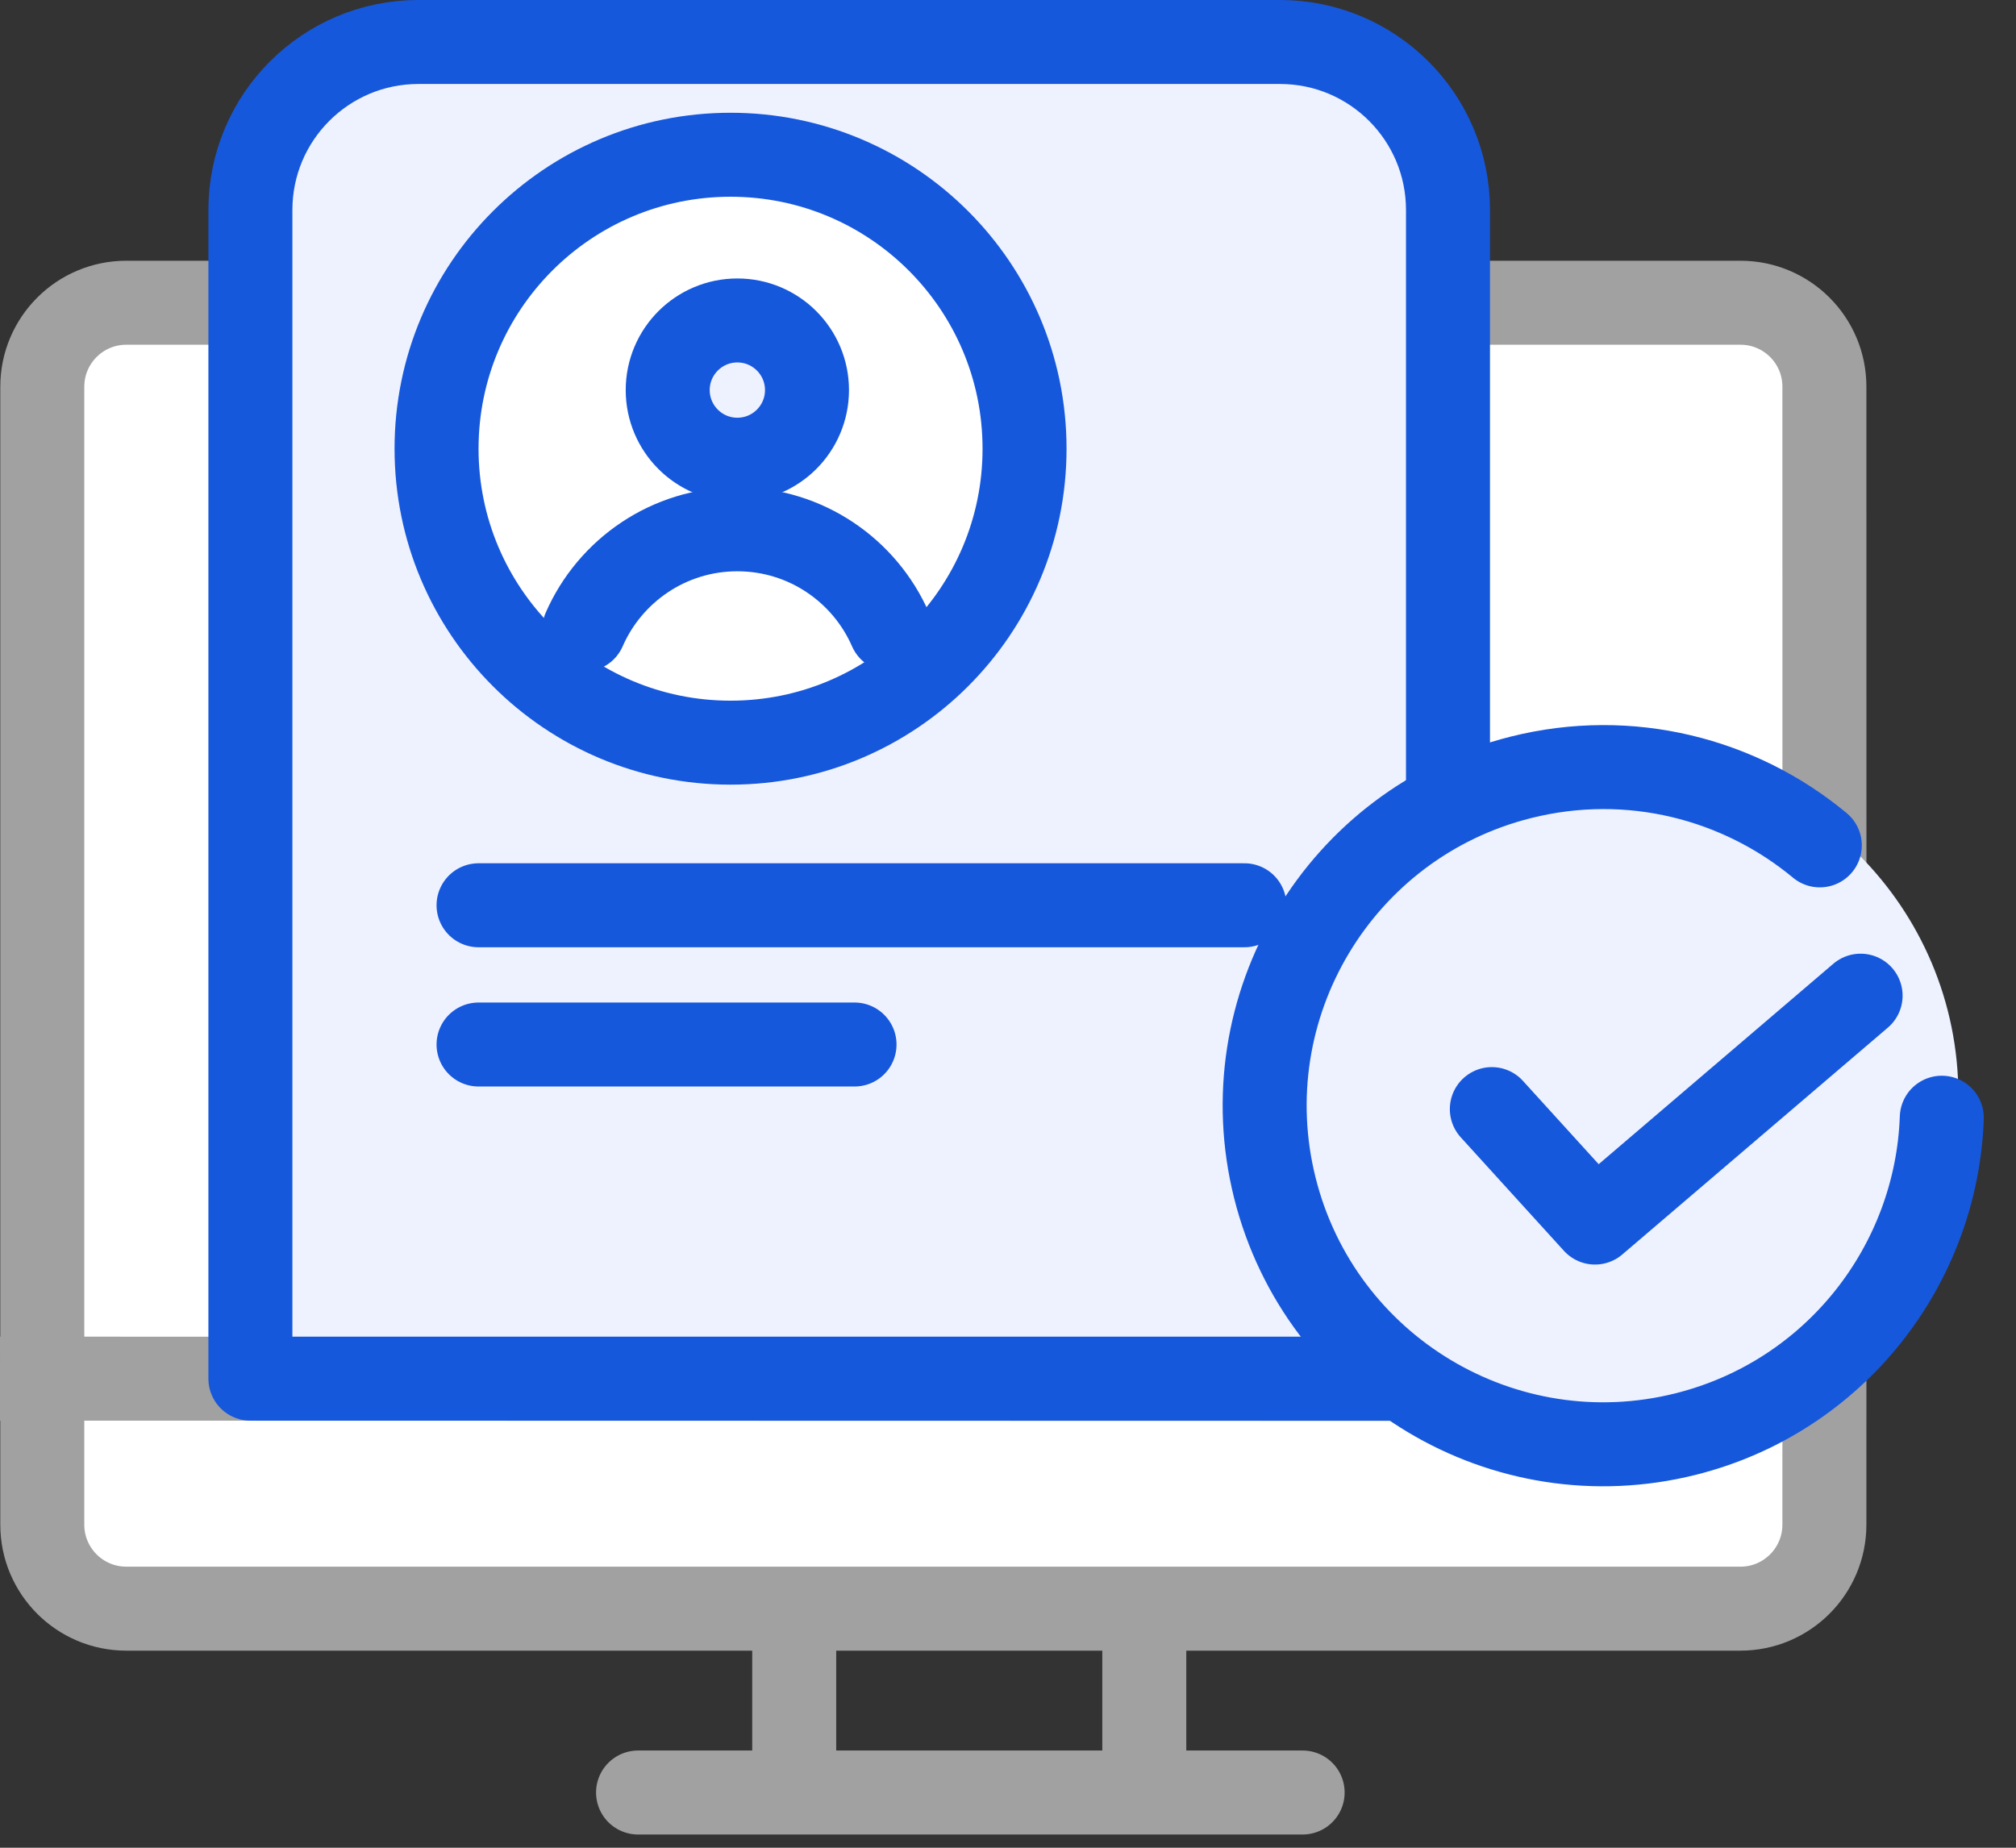 <svg width="48" height="44" viewBox="0 0 48 44" fill="none" xmlns="http://www.w3.org/2000/svg">
<rect x="0" y="0" width="48" height="44" fill="#333333" stroke="none"/>
<path d="M15.192 42.685H31.015" stroke="#A1A1A1" stroke-width="2" stroke-linecap="round"/>
<path d="M18.91 42.565V38.621" stroke="#A1A1A1" stroke-width="2" stroke-linecap="round"/>
<path d="M27.245 42.623V38.528" stroke="#A1A1A1" stroke-width="2" stroke-linecap="round"/>
<path fill-rule="evenodd" clip-rule="evenodd" d="M1 8.973C0.995 7.866 1.914 6.968 3.059 6.968L41.193 6.968C42.335 6.968 43.264 7.86 43.268 8.973L43.379 35.887C43.384 36.994 42.465 37.892 41.32 37.892L3.186 37.892C2.045 37.892 1.115 37 1.111 35.887L1 8.973Z" fill="white"/>
<path d="M13.821 7.209H3.007C1.902 7.209 1.007 8.105 1.007 9.209V36.307C1.007 37.411 1.902 38.307 3.007 38.307H30.447H41.438C42.542 38.307 43.437 37.413 43.438 36.308C43.439 31.273 43.441 17.85 43.438 9.207C43.438 8.103 42.544 7.209 41.439 7.209C39.223 7.209 36.188 7.209 34.138 7.209" stroke="#A1A1A1" stroke-width="2" stroke-linecap="round"/>
<path d="M1 32.83L43.075 32.839" stroke="#A1A1A1" stroke-width="2" stroke-linecap="square"/>
<path d="M34.476 5V32.83H5.962V5C5.962 2.791 7.753 1 9.962 1H30.476C32.685 1 34.476 2.791 34.476 5Z" fill="#EEF2FF" stroke="#1658DC" stroke-width="2" stroke-linecap="round" stroke-linejoin="round"/>
<circle cx="17.556" cy="10.947" r="5.968" fill="white"/>
<circle cx="17.394" cy="10.685" r="7" fill="white" stroke="#1658DC" stroke-width="2"/>
<path d="M19.214 9.289C19.214 10.205 18.472 10.947 17.556 10.947C16.641 10.947 15.898 10.205 15.898 9.289C15.898 8.374 16.641 7.631 17.556 7.631C18.472 7.631 19.214 8.374 19.214 9.289Z" fill="#EEF2FF" stroke="#1658DC" stroke-width="2"/>
<path d="M21.203 14.991C20.589 13.586 19.187 12.604 17.556 12.604C15.925 12.604 14.523 13.586 13.909 14.991" stroke="#1658DC" stroke-width="2" stroke-linecap="round"/>
<path d="M11.394 21.557H29.629" stroke="#1658DC" stroke-width="2" stroke-linecap="round" stroke-linejoin="round"/>
<path d="M11.394 24.873H20.346" stroke="#1658DC" stroke-width="2" stroke-linecap="round" stroke-linejoin="round"/>
<path d="M46.628 26.081C46.628 30.557 42.999 34.185 38.523 34.185C34.047 34.185 30.419 30.557 30.419 26.081C30.419 21.605 34.047 17.977 38.523 17.977C42.999 17.977 46.628 21.605 46.628 26.081Z" fill="#EEF2FF"/>
<path d="M43.329 20.131C41.419 18.545 38.805 17.86 36.212 18.511C31.894 19.594 29.272 23.973 30.355 28.292C31.439 32.61 35.818 35.232 40.136 34.149C43.701 33.254 46.11 30.114 46.233 26.616" stroke="#1658DC" stroke-width="2" stroke-linecap="round"/>
<path d="M35.52 26.411L37.976 29.113L44.3 23.71" stroke="#1658DC" stroke-width="2" stroke-linecap="round" stroke-linejoin="round"/>
</svg>
